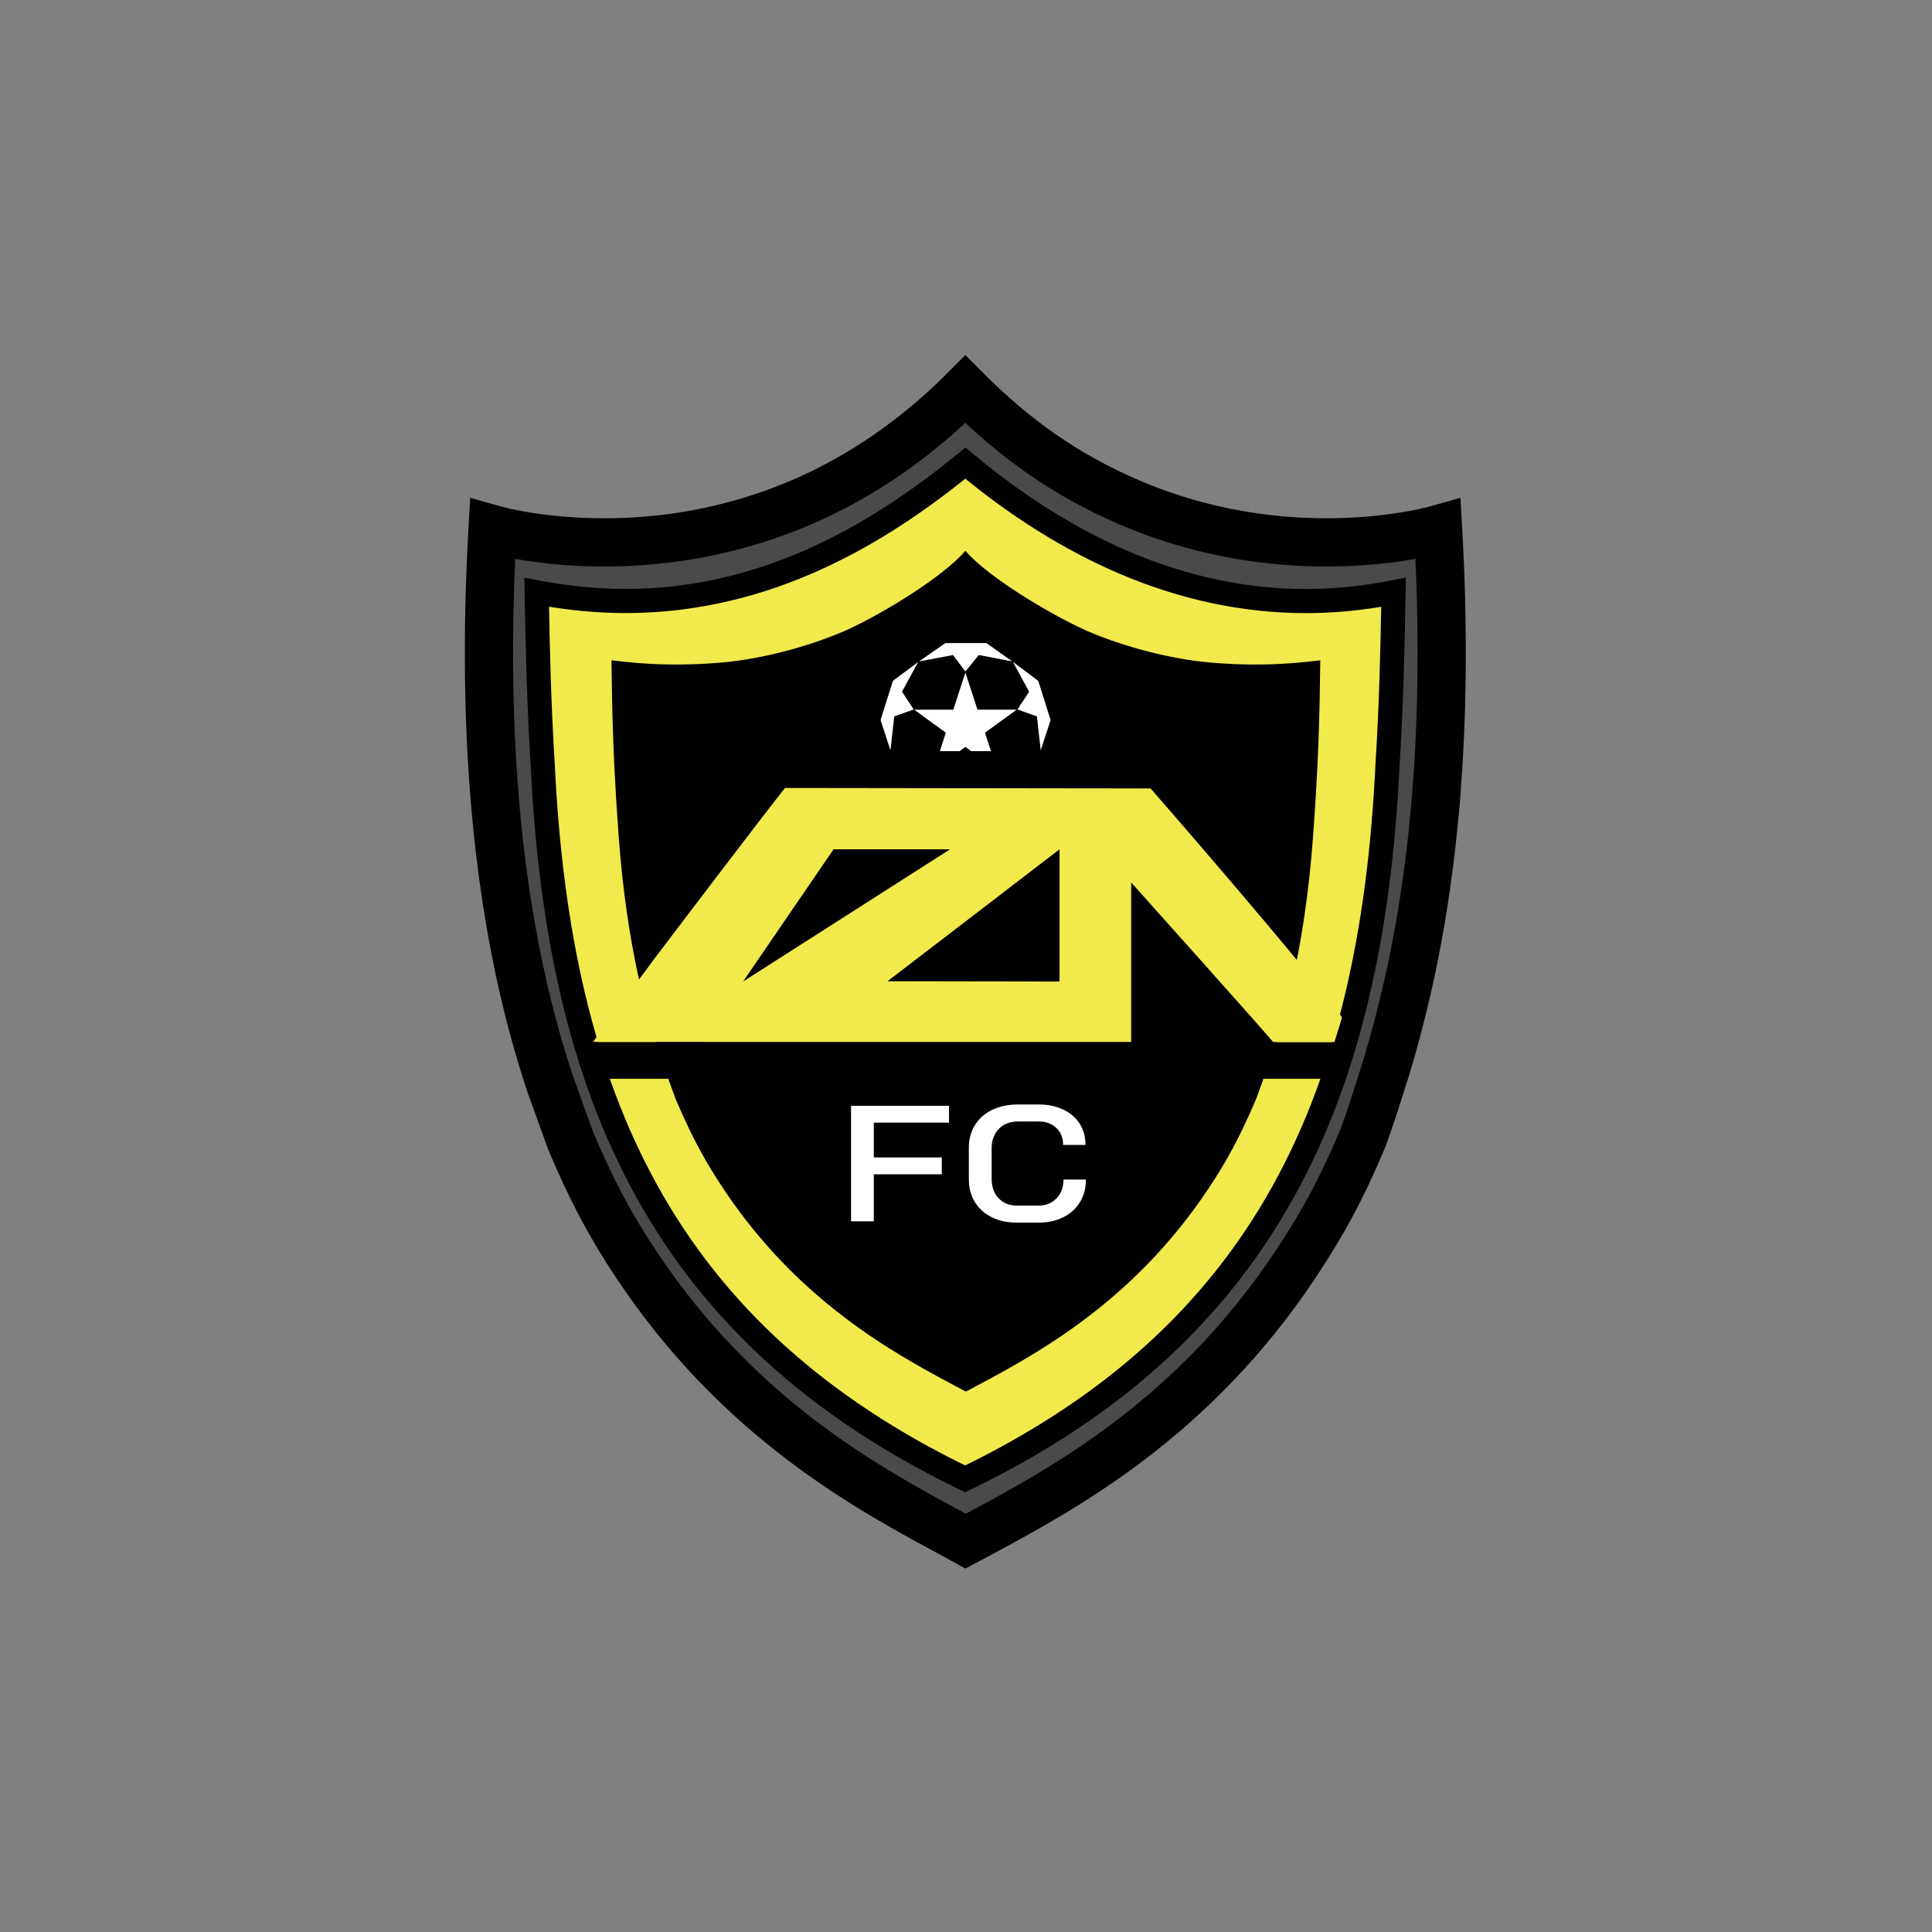 <?xml version="1.0" encoding="UTF-8" standalone="no"?>
<!DOCTYPE svg PUBLIC "-//W3C//DTD SVG 1.1//EN" "http://www.w3.org/Graphics/SVG/1.1/DTD/svg11.dtd">
<svg width="100%" height="100%" viewBox="0 0 800 800" version="1.1" xmlns="http://www.w3.org/2000/svg" xmlns:xlink="http://www.w3.org/1999/xlink" xml:space="preserve" xmlns:serif="http://www.serif.com/" style="fill-rule:evenodd;clip-rule:evenodd;stroke-miterlimit:10;">
    <rect x="0" y="0" width="800" height="800" fill="#808080" stroke="none"/>
    <g id="Layer-1" serif:id="Layer 1" transform="matrix(0.301,0,0,0.301,199.465,156.92)">
        <g transform="matrix(1,0,0,1,1036.26,579.111)">
            <path d="M0,478.9C-82.98,624.29 -260.59,720.63 -338.52,757.49C-352.38,764.05 -363.09,768.72 -369.54,771.45C-375.99,768.72 -386.69,764.05 -400.55,757.49C-478.47,720.63 -656.09,624.29 -739.07,478.9C-804.07,364.97 -836.69,285.57 -836.69,82.61C-836.69,74.88 -836.62,66.55 -836.51,57.84C-836.83,37.5 -836.61,18.87 -836.54,1.16C-836.51,-7.59 -836.14,-25.45 -835.66,-45.32C-834.7,-84.84 -833.33,-132.35 -833.33,-132.35C-833.33,-132.35 -832.49,-131.56 -830.76,-131.75C-726.96,-143.12 -606.51,-175.45 -548.63,-197.38C-534.16,-202.87 -510.35,-215.03 -496.67,-220.47C-438.55,-243.66 -399.77,-268.59 -372.24,-290.81C-371.36,-290.1 -300.51,-243.66 -242.37,-220.47C-228.71,-215.03 -204.89,-202.87 -190.41,-197.38C-132.55,-175.45 -12.09,-143.12 91.72,-131.75C93.43,-131.56 94.27,-132.35 94.27,-132.35C94.27,-132.35 95.64,-84.83 96.6,-45.32C97.07,-25.45 97.45,-7.59 97.48,1.16C97.55,18.87 97.79,37.5 97.45,57.84C97.58,66.55 97.63,74.88 97.63,82.61C97.63,285.58 65.01,364.98 0.01,478.9L0,478.9ZM194.37,-46.66C194.77,-73.55 194.48,-98.15 194.4,-121.57C194.37,-133.15 193.9,-156.73 193.34,-183C192.19,-235.23 190.53,-298.04 190.53,-298.04C190.53,-298.04 189.48,-297.76 187.45,-297.25C175.7,-294.33 130.86,-283.67 61.7,-273.01C44.73,-270.38 26.27,-269.38 6.87,-269.82C-6.68,-269.49 -20.79,-269.98 -35.26,-271.15C-74.99,-274.34 -117.5,-282.9 -158.67,-295.53C-176.69,-301.05 -193.99,-307.59 -210.5,-314.8C-280.68,-345.42 -336.28,-388.2 -369.52,-417.58C-402.77,-388.22 -458.36,-345.43 -528.56,-314.8C-545.06,-307.59 -562.37,-301.05 -580.39,-295.53C-621.55,-282.9 -664.07,-274.34 -703.8,-271.15C-718.27,-269.97 -732.38,-269.49 -745.93,-269.82C-765.33,-269.38 -783.79,-270.39 -800.76,-273.01C-869.91,-283.67 -914.75,-294.32 -926.49,-297.25C-928.53,-297.76 -929.58,-298.04 -929.58,-298.04C-929.58,-298.04 -931.24,-235.24 -932.39,-183C-932.96,-156.74 -933.41,-133.15 -933.45,-121.57C-933.54,-98.16 -933.8,-73.55 -933.42,-46.66C-933.56,-35.14 -933.63,-24.16 -933.63,-13.94C-933.63,254.33 -894.24,359.26 -815.74,509.81C-715.55,701.98 -501.06,829.3 -406.95,878.02C-390.22,886.69 -377.29,892.86 -369.5,896.48C-361.7,892.86 -348.78,886.67 -332.07,878.02C-237.95,829.31 -23.47,701.98 76.72,509.81C155.22,359.26 194.61,254.33 194.61,-13.94C194.61,-24.16 194.54,-35.14 194.4,-46.66L194.37,-46.66Z" style="fill:rgb(241,234,77);fill-rule:nonzero;"/>
        </g>
        <g transform="matrix(1,0,0,1,1314.4,1057.91)">
            <path d="M0,-502.91C-7.29,-402.05 -21.21,-306.53 -41.38,-219C-51.56,-174.83 -63.5,-130.04 -77.06,-88.67C-77.06,-88.67 -95.17,-30.05 -104.15,-8.84C-131.92,56.86 -157.58,104.08 -194.78,160.02C-336.55,373.34 -514.78,469.06 -632.73,532.37C-638.08,535.25 -643.95,538.08 -649.03,540.82C-654.1,538.07 -658.68,535.25 -664.03,532.37C-781.96,469.06 -960.21,373.34 -1101.97,160.02C-1139.17,104.08 -1164.39,55.47 -1192.16,-10.23L-1220.42,-88.67C-1234.28,-130.43 -1246.46,-173.99 -1256.84,-219C-1277.01,-306.53 -1290.93,-402.05 -1298.22,-502.91C-1306.03,-610.89 -1306.43,-728.07 -1299.47,-851.21C-1295.05,-849.96 -1273.6,-844.15 -1240.17,-839.49C-1216.84,-836.23 -1184.28,-833.09 -1145.64,-833.09C-1126.97,-833.09 -1106.86,-833.81 -1085.69,-835.64C-1012.63,-841.88 -941.94,-859.43 -875.58,-887.78C-792.84,-923.16 -716.57,-975.83 -649.02,-1043.73C-579.89,-974.24 -509.07,-924.74 -422.62,-887.78C-356.26,-859.42 -285.58,-841.88 -212.51,-835.64C-191.33,-833.81 -171.24,-833.09 -152.56,-833.09C-113.91,-833.09 -81.36,-836.23 -58.04,-839.49C-24.62,-844.16 -3.18,-849.94 1.26,-851.2C8.25,-728.07 7.83,-610.88 0.02,-502.91L0,-502.91Z" style="fill:rgb(74,74,74);fill-rule:nonzero;stroke:black;stroke-width:66.35px;"/>
        </g>
        <g transform="matrix(1,0,0,1,1251.48,1333.62)">
            <path d="M0,-1036.75C-1.29,-957.58 -3.25,-882.06 -8.16,-803.77C-30.09,-347.98 -174.32,-22.17 -586.35,177.44C-998.74,-22.31 -1142.82,-348.48 -1164.74,-803.77C-1169.65,-882.07 -1171.61,-957.57 -1172.9,-1036.75C-941.92,-993.23 -752.02,-1078.68 -586.12,-1214.19C-425.09,-1080.14 -225.26,-992.64 0,-1036.75" style="fill:rgb(241,234,77);fill-rule:nonzero;"/>
        </g>
        <g transform="matrix(1,0,0,1,663.801,116.331)">
            <path d="M0,1396.19C-200.42,1299.11 -343.3,1169.77 -436.82,1000.78C-481.18,920.62 -514.35,832.47 -538.21,731.3C-560.52,636.69 -574.16,532.78 -579.9,413.65C-585.08,331.08 -586.88,252.83 -588.06,180.58L-588.12,177.1L-584.7,177.74C-544.63,185.29 -504.49,189.12 -465.39,189.12C-381.73,189.12 -298.27,171.47 -217.34,136.66C-145.03,105.56 -74.02,61.15 -0.24,0.89L1.57,-0.59L3.37,0.91C73.56,59.34 146.45,104.89 220.02,136.29C302.28,171.41 386.4,189.21 470.03,189.22L470.04,189.22C508.87,189.22 548.26,185.36 587.13,177.75L590.57,177.08L590.51,180.58C589.33,252.83 587.52,331.08 582.35,413.69C576.62,532.86 562.96,636.84 540.61,731.52C516.73,832.69 483.54,920.84 439.14,1001.01C345.63,1169.87 202.79,1299.13 2.47,1396.18L1.23,1396.78L0,1396.19Z" style="fill:none;fill-rule:nonzero;stroke:black;stroke-width:33.18px;"/>
        </g>
        <g transform="matrix(1,0,0,1,1153.6,1242.4)">
            <path d="M0,-855.328C-0.19,-836.278 -0.47,-818.448 -0.84,-801.508C-0.89,-799.318 -0.93,-797.128 -0.98,-794.958C-1.09,-790.678 -1.19,-786.438 -1.3,-782.258C-1.41,-777.988 -1.52,-773.758 -1.65,-769.568C-1.78,-765.478 -1.91,-761.428 -2.04,-757.408C-2.17,-753.328 -2.31,-749.268 -2.46,-745.248C-2.61,-741.298 -2.77,-737.388 -2.92,-733.498C-3.07,-729.548 -3.24,-725.628 -3.42,-721.718C-3.59,-717.878 -3.76,-714.058 -3.95,-710.248C-4.03,-708.298 -4.13,-706.368 -4.23,-704.428C-4.42,-700.628 -4.62,-696.838 -4.82,-693.068C-4.91,-691.148 -5.02,-689.218 -5.13,-687.308C-5.55,-679.728 -5.99,-672.168 -6.45,-664.588C-6.69,-660.768 -6.92,-656.938 -7.17,-653.118C-7.35,-650.248 -7.54,-647.378 -7.74,-644.508C-8.02,-640.178 -8.32,-635.838 -8.63,-631.458C-8.94,-627.078 -9.24,-622.678 -9.56,-618.228C-9.7,-616.258 -9.86,-614.258 -10,-612.268C-12.69,-575.318 -16.62,-539.348 -21.73,-504.608C-22.37,-500.268 -23.03,-495.938 -23.7,-491.638C-24.38,-487.328 -25.08,-483.048 -25.79,-478.778C-26.5,-474.518 -27.23,-470.268 -27.98,-466.048C-29.1,-459.708 -30.27,-453.418 -31.48,-447.178C-34.3,-432.608 -37.35,-418.298 -40.6,-404.268C-41.57,-400.148 -42.55,-396.038 -43.55,-391.948C-49.56,-367.428 -56.31,-343.508 -63.77,-320.318C-65.02,-316.458 -66.28,-312.608 -67.56,-308.788L-88.47,-251.318C-94.89,-236.268 -101.12,-222.448 -107.51,-209.308C-108.78,-206.688 -110.07,-204.078 -111.36,-201.508C-114.58,-195.048 -117.86,-188.748 -121.24,-182.518C-122.6,-180.028 -123.95,-177.548 -125.33,-175.068C-127.41,-171.358 -129.51,-167.668 -131.67,-163.978C-133.11,-161.508 -134.57,-159.058 -136.06,-156.588C-136.8,-155.348 -137.55,-154.118 -138.3,-152.878C-140.57,-149.188 -142.89,-145.468 -145.27,-141.728C-146.46,-139.868 -147.67,-137.978 -148.9,-136.088C-150.14,-134.198 -151.38,-132.308 -152.64,-130.398C-153.49,-129.138 -154.34,-127.848 -155.2,-126.578C-157.65,-122.918 -160.13,-119.298 -162.61,-115.728C-164.26,-113.348 -165.93,-110.988 -167.6,-108.648C-169.28,-106.308 -170.95,-103.998 -172.63,-101.698C-174.31,-99.398 -175.99,-97.118 -177.69,-94.868C-181.08,-90.348 -184.49,-85.908 -187.91,-81.558C-188.76,-80.468 -189.62,-79.388 -190.48,-78.308C-191.77,-76.688 -193.05,-75.078 -194.35,-73.478C-196.95,-70.278 -199.54,-67.128 -202.14,-64.018C-203.44,-62.468 -204.75,-60.928 -206.06,-59.388C-209.54,-55.288 -213.05,-51.278 -216.56,-47.338C-219.19,-44.378 -221.85,-41.458 -224.49,-38.578C-226.26,-36.668 -228.03,-34.768 -229.8,-32.878C-231.57,-30.998 -233.34,-29.138 -235.12,-27.288C-236.01,-26.368 -236.9,-25.448 -237.79,-24.538C-239.57,-22.708 -241.35,-20.888 -243.14,-19.099C-326.99,65.302 -415.14,112.161 -479.22,146.231C-482.05,147.741 -484.83,149.221 -487.55,150.671C-490.28,149.221 -493.06,147.741 -495.88,146.231C-559.28,112.531 -646.25,66.292 -729.29,-16.419C-733.2,-20.309 -737.09,-24.279 -740.98,-28.339C-742.92,-30.359 -744.85,-32.409 -746.8,-34.479C-747.76,-35.519 -748.72,-36.559 -749.7,-37.609C-752.59,-40.749 -755.48,-43.919 -758.37,-47.159C-761.01,-50.119 -763.65,-53.129 -766.28,-56.179C-768.91,-59.219 -771.53,-62.319 -774.14,-65.439C-776.75,-68.569 -779.34,-71.739 -781.94,-74.959C-783.08,-76.389 -784.24,-77.839 -785.4,-79.289C-785.54,-79.469 -785.68,-79.639 -785.81,-79.819C-786.94,-81.249 -788.06,-82.679 -789.2,-84.129C-789.35,-84.329 -789.52,-84.529 -789.67,-84.739C-790.08,-85.269 -790.48,-85.789 -790.9,-86.319C-791.77,-87.449 -792.65,-88.589 -793.52,-89.729C-793.67,-89.929 -793.84,-90.139 -794,-90.359C-795.11,-91.819 -796.23,-93.299 -797.34,-94.789C-798.27,-96.029 -799.2,-97.279 -800.11,-98.529C-800.76,-99.399 -801.41,-100.279 -802.05,-101.159C-802.89,-102.289 -803.73,-103.439 -804.55,-104.579C-804.57,-104.619 -804.6,-104.639 -804.62,-104.669C-804.67,-104.739 -804.73,-104.809 -804.77,-104.879C-805.99,-106.539 -807.2,-108.229 -808.4,-109.929C-808.65,-110.269 -808.88,-110.609 -809.12,-110.959C-809.6,-111.639 -810.09,-112.339 -810.58,-113.029C-811.21,-113.919 -811.83,-114.809 -812.44,-115.709C-812.89,-116.339 -813.33,-116.969 -813.76,-117.599C-814.26,-118.319 -814.75,-119.039 -815.25,-119.749C-815.46,-120.069 -815.69,-120.379 -815.9,-120.689C-816.11,-120.999 -816.34,-121.329 -816.55,-121.649C-817.66,-123.289 -818.78,-124.929 -819.89,-126.579C-824.19,-132.979 -828.27,-139.249 -832.19,-145.459C-832.97,-146.709 -833.75,-147.949 -834.51,-149.179C-836.04,-151.659 -837.55,-154.119 -839.04,-156.589C-840.53,-159.059 -841.99,-161.509 -843.43,-163.979C-844.87,-166.429 -846.29,-168.899 -847.69,-171.369C-861.67,-196.049 -873.78,-221.239 -886.62,-251.319L-907.53,-308.789C-911.38,-320.259 -915.05,-331.919 -918.54,-343.739C-924.36,-363.459 -929.68,-383.659 -934.48,-404.269C-936.34,-412.279 -938.14,-420.389 -939.86,-428.589C-940.71,-432.689 -941.56,-436.799 -942.39,-440.949C-944.03,-449.229 -945.6,-457.599 -947.11,-466.049C-947.85,-470.269 -948.59,-474.519 -949.3,-478.779C-950.01,-483.049 -950.7,-487.339 -951.39,-491.639C-952.06,-495.939 -952.72,-500.269 -953.36,-504.609C-958.47,-539.349 -962.39,-575.319 -965.09,-612.269C-965.67,-620.249 -966.22,-628.079 -966.75,-635.839C-967.02,-639.709 -967.27,-643.559 -967.53,-647.379C-967.66,-649.319 -967.78,-651.239 -967.91,-653.149C-968.15,-656.959 -968.39,-660.759 -968.63,-664.559L-968.63,-664.599C-968.76,-666.739 -968.89,-668.869 -969.02,-671.009C-969.78,-683.799 -970.47,-696.549 -971.1,-709.469C-971.21,-711.629 -971.31,-713.789 -971.41,-715.949L-971.41,-716.019C-971.59,-719.869 -971.76,-723.709 -971.93,-727.599C-972.1,-731.479 -972.26,-735.379 -972.4,-739.319L-972.4,-739.429C-972.57,-743.839 -972.73,-748.289 -972.9,-752.789C-972.95,-754.289 -973.01,-755.799 -973.05,-757.309C-973.18,-761.399 -973.31,-765.539 -973.44,-769.709C-973.56,-773.809 -973.68,-777.949 -973.79,-782.119C-973.96,-788.519 -974.11,-795.029 -974.25,-801.669C-974.62,-818.569 -974.9,-836.349 -975.09,-855.329C-974.78,-855.249 -973.74,-855.129 -972.12,-854.989C-956.53,-853.669 -903.98,-845.279 -823.3,-852.329C-769.69,-857.029 -707.88,-873.219 -658.96,-893.789C-658.58,-893.939 -658.19,-894.099 -657.82,-894.259C-656.49,-894.829 -655.11,-895.429 -653.67,-896.049C-652.97,-896.359 -652.28,-896.679 -651.56,-896.989C-650.85,-897.309 -650.14,-897.629 -649.42,-897.959C-603.87,-918.859 -520.32,-968.759 -488.2,-1006C-456.05,-968.759 -371.19,-918.859 -325.65,-897.959C-324.93,-897.629 -324.22,-897.309 -323.51,-896.989C-322.8,-896.659 -322.09,-896.349 -321.4,-896.049C-319.97,-895.419 -318.59,-894.819 -317.25,-894.259C-316.88,-894.109 -316.49,-893.939 -316.11,-893.789C-267.19,-873.229 -205.39,-857.029 -151.76,-852.329C-71.079,-845.269 -18.54,-853.659 -2.95,-854.989C-1.32,-855.129 -0.28,-855.249 0.02,-855.329L0,-855.329L0,-855.328Z" style="fill-rule:nonzero;"/>
        </g>
        <g transform="matrix(1,0,0,1,508.078,1158.81)">
            <path d="M0,-158.921L134.752,-158.921L134.752,-135.764L31.344,-135.764L31.344,-87.86L124.84,-87.86L124.84,-64.703L31.344,-64.703L31.344,0L0,0L0,-158.921Z" style="fill:white;fill-rule:nonzero;"/>
        </g>
        <g transform="matrix(1,0,0,1,701.773,1005.45)">
            <path d="M0,147.796C-10.004,142.88 -17.773,135.916 -23.307,126.909C-28.845,117.906 -31.611,107.498 -31.611,95.692L-31.611,52.103C-31.611,40.298 -28.799,29.894 -23.173,20.887C-17.547,11.883 -9.645,4.92 0.536,-0C10.716,-4.917 22.503,-7.379 35.897,-7.379L64.295,-7.379C76.974,-7.379 88.226,-5.069 98.05,-0.454C107.87,4.164 115.463,10.67 120.82,19.07C126.179,27.471 128.857,37.197 128.857,48.243L98.05,48.243C98.05,38.56 94.923,30.762 88.673,24.859C82.42,18.957 74.295,16.005 64.295,16.005L35.897,16.005C25.002,16.005 16.249,19.411 9.645,26.222C3.035,33.032 -0.268,41.965 -0.268,53.011L-0.268,94.784C-0.268,105.987 2.947,114.955 9.376,121.688C15.806,128.424 24.286,131.791 34.826,131.791L63.759,131.791C74.115,131.791 82.512,128.463 88.941,121.801C95.371,115.143 98.586,106.516 98.586,95.92L129.394,95.92C129.394,107.726 126.668,118.095 121.223,127.023C115.772,135.955 108.096,142.88 98.184,147.796C88.271,152.717 76.794,155.175 63.759,155.175L34.826,155.175C21.607,155.175 10,152.717 0,147.796" style="fill:white;fill-rule:nonzero;"/>
        </g>
        <g transform="matrix(1,0,0,1,558.281,646.391)">
            <path d="M0,182.14L236.65,0.66L236.65,182.54L0,182.15L0,182.14ZM-74.25,0.65L86.01,0.65L-198.72,182.53L-74.25,0.65ZM614.86,265.87C615.56,262.69 624.84,234.95 625.01,231.68C581.61,168.78 361.92,-83.08 361.92,-83.08L-141.03,-83.73C-166.35,-52.39 -317.85,147.28 -317.85,147.28C-317.85,147.28 -405.8,265.72 -405.19,265.87L335.21,265.87L335.21,46.31C335.21,46.31 522.23,255.06 530.46,265.87L614.86,265.87Z" style="fill:rgb(241,234,77);fill-rule:nonzero;"/>
        </g>
        <g transform="matrix(1,0,0,1,692.321,429.211)">
            <path d="M0,57.41L8.25,82.83L-18.85,82.83L-26.92,76.96L-35,82.83L-62.1,82.83L-53.84,57.41L-97.33,25.81L-97.39,25.76L-43.55,25.76L-26.92,-25.42L-10.29,25.76L43.54,25.76L0,57.41Z" style="fill:white;fill-rule:nonzero;"/>
        </g>
        <g transform="matrix(1,0,0,1,1185.43,962.531)">
            <path d="M0,-50.06L-1039.02,-50.27C-1035.94,-30.04 -1032.61,-17.02 -1028.73,0.21L-10.55,0.21C-6.64,-15.95 -6.41,-17.02 -2.67,-35.05L0,-50.06Z" style="fill-rule:nonzero;"/>
        </g>
        <g transform="matrix(1,0,0,1,729.871,377.191)">
            <path d="M0,11.39L-46,2.55L-64.46,25.28L-81.59,2.61L-128.26,11.39L-92.1,-13.84L-63.79,-13.89L-35.47,-13.84L0,11.39Z" style="fill:white;fill-rule:nonzero;"/>
        </g>
        <g transform="matrix(1,0,0,1,730.801,510.891)">
            <path d="M0,-121.63L22.3,-80.66L6.19,-56.21L32.97,-46.71L38.2,0L51.83,-41.64L43.34,-68.65L34.76,-95.64L0,-121.63Z" style="fill:white;fill-rule:nonzero;"/>
        </g>
        <g transform="matrix(1,0,0,1,600.511,510.891)">
            <path d="M0,-121.63L-22.31,-80.66L-6.2,-56.21L-32.98,-46.71L-38.21,0L-51.83,-41.64L-43.35,-68.65L-34.76,-95.64L0,-121.63Z" style="fill:white;fill-rule:nonzero;"/>
        </g>
    </g>
</svg>
